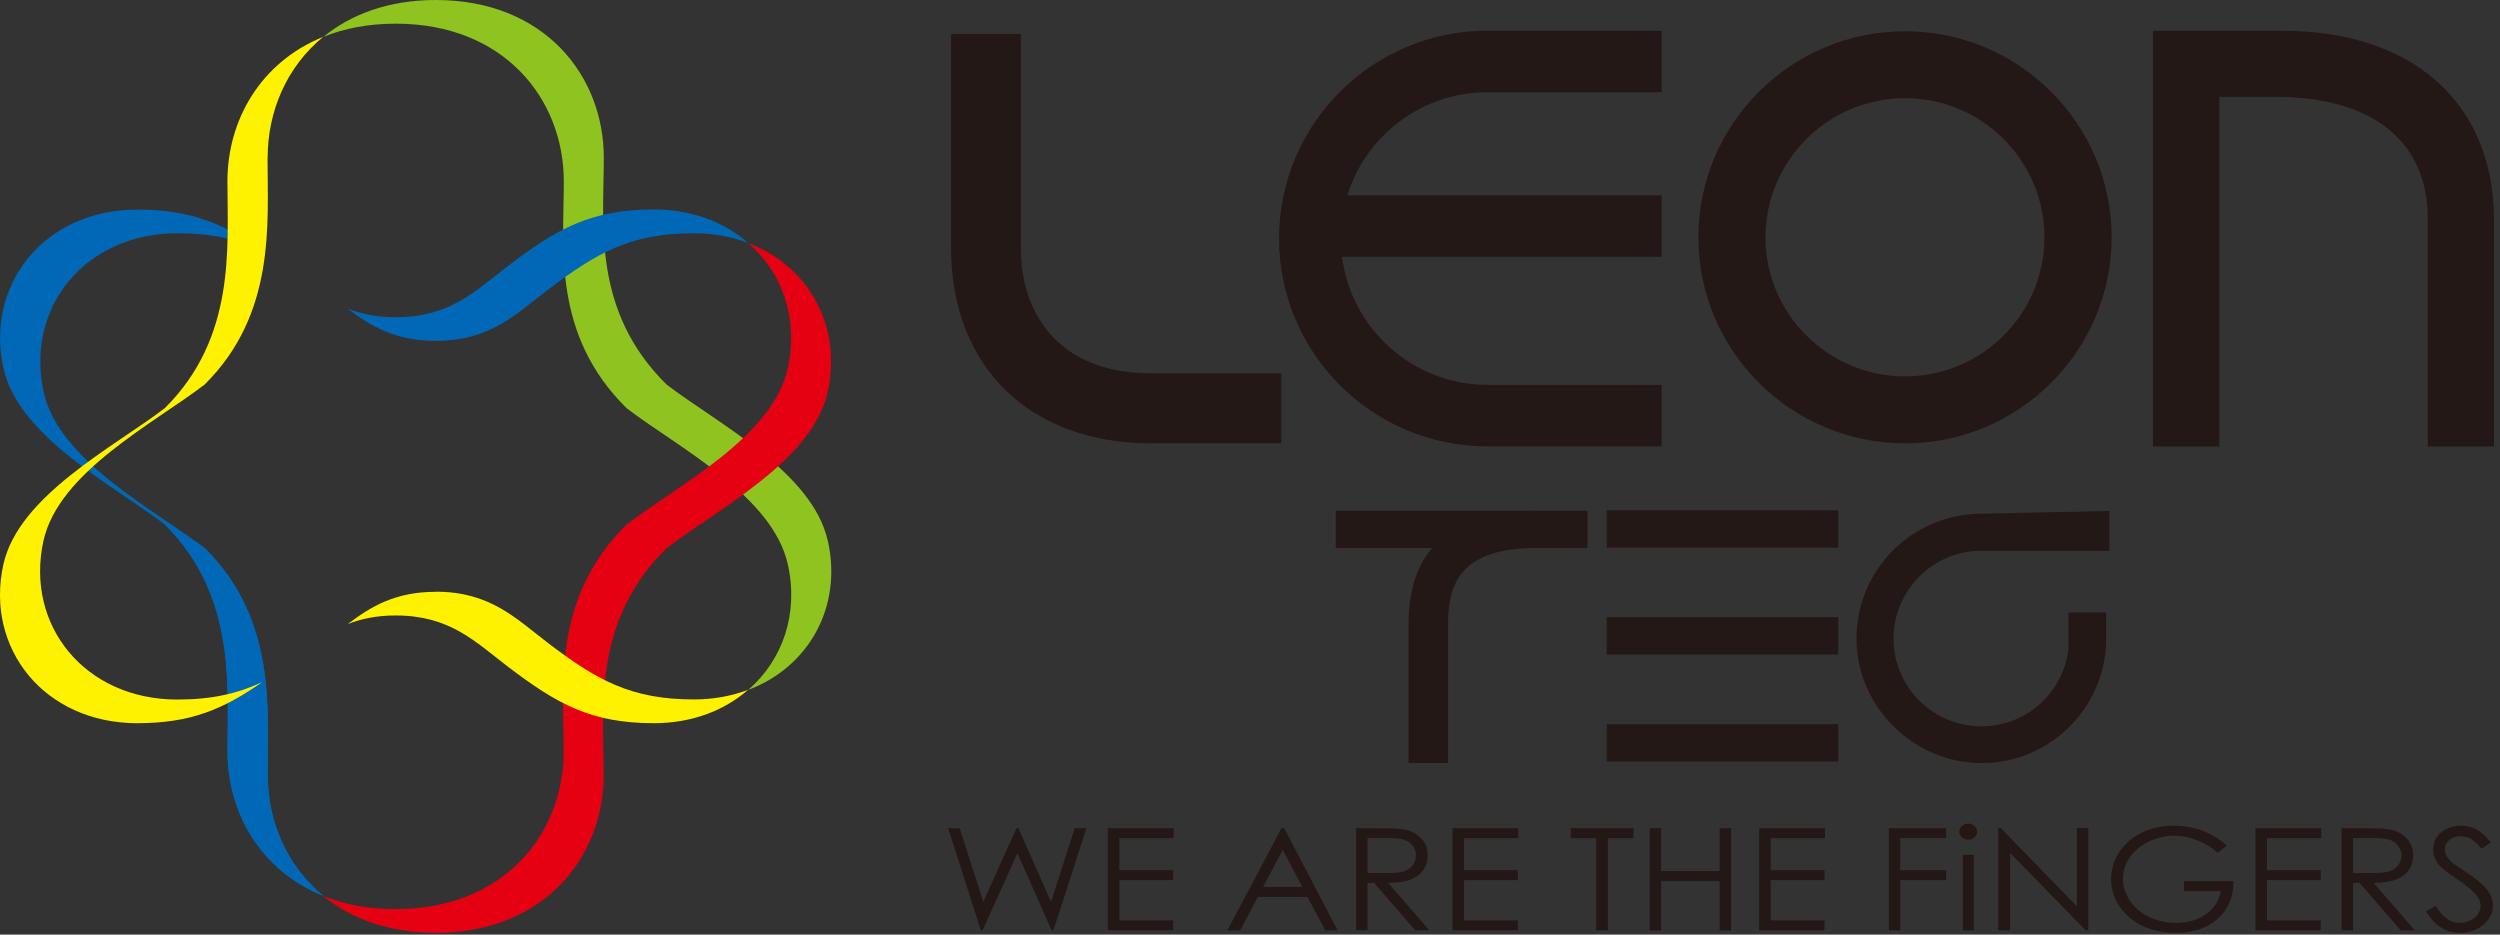 <svg width="107" height="40" viewBox="0 0 107 40" fill="none" xmlns="http://www.w3.org/2000/svg">
<rect x="0" y="0" width="107" height="40" fill="#333333" stroke="none"/>
<g clip-path="url(#clip0_348_20962)">
<path d="M8.767 23.466C6.593 21.795 2.517 19.725 1.87 16.781C1.075 13.178 3.627 9.983 7.599 9.983C9.069 9.983 10.178 10.239 11.225 10.727C9.567 9.567 8.165 8.971 5.883 8.971C1.91 8.966 -0.647 12.165 0.149 15.764C0.805 18.712 4.872 20.782 7.055 22.449C10.107 25.474 9.738 29.331 9.738 32.159C9.738 34.794 11.162 37.267 13.836 38.342C12.281 37.065 11.459 35.165 11.459 33.167C11.459 30.34 11.823 26.486 8.767 23.462V23.466Z" fill="#0068B7"/>
<path d="M35.428 23.143C34.772 20.199 30.705 18.125 28.53 16.458C25.335 13.312 25.843 9.58 25.843 6.753C25.843 3.235 23.3 0 18.653 0C16.64 0 15.027 0.609 13.841 1.577C14.735 1.214 15.773 1.013 16.937 1.013C21.588 1.013 24.131 4.248 24.131 7.765C24.131 10.597 23.628 14.325 26.823 17.475C29.002 19.142 33.069 21.212 33.72 24.16C34.192 26.28 33.491 28.26 32.022 29.528C34.605 28.561 36.066 25.984 35.432 23.148L35.428 23.143Z" fill="#8FC31F"/>
<path d="M23.444 12.407C25.556 10.799 27.016 9.983 29.703 9.983C30.544 9.983 31.321 10.131 32.018 10.395C31.002 9.508 29.614 8.966 27.987 8.966C25.3 8.966 23.835 9.786 21.727 11.394C20.339 12.456 19.261 13.577 16.933 13.577C16.119 13.577 15.459 13.433 14.884 13.209C15.877 13.962 16.919 14.589 18.649 14.589C20.973 14.589 22.055 13.464 23.444 12.407Z" fill="#0068B7"/>
<path d="M32.018 10.396C33.483 11.659 34.188 13.644 33.716 15.764C33.065 18.712 28.998 20.782 26.819 22.449C23.624 25.603 24.127 29.331 24.127 32.159C24.127 35.672 21.584 38.911 16.933 38.911C15.769 38.911 14.731 38.71 13.837 38.347C15.023 39.319 16.636 39.924 18.649 39.924C23.296 39.924 25.839 36.684 25.839 33.171C25.839 30.344 25.336 26.611 28.526 23.466C30.701 21.795 34.772 19.724 35.424 16.781C36.053 13.944 34.597 11.368 32.013 10.4L32.018 10.396Z" fill="#E50012"/>
<path d="M18.649 25.33C16.919 25.33 15.877 25.957 14.884 26.71C15.459 26.486 16.115 26.342 16.933 26.342C19.261 26.342 20.339 27.467 21.727 28.524C23.839 30.133 25.3 30.953 27.987 30.953C29.614 30.953 31.002 30.411 32.018 29.524C31.321 29.788 30.544 29.936 29.703 29.936C27.016 29.936 25.551 29.12 23.444 27.512C22.06 26.454 20.973 25.325 18.649 25.325V25.33Z" fill="#FFF200"/>
<path d="M7.056 22.449C10.107 25.473 9.738 29.331 9.738 32.159C9.738 34.793 11.163 37.267 13.836 38.342C12.282 37.065 11.459 35.165 11.459 33.167C11.459 30.34 11.823 26.486 8.768 23.462C8.309 23.112 7.734 22.816 7.056 22.444V22.449Z" fill="#0068B7"/>
<path d="M11.455 6.752C11.455 4.754 12.277 2.854 13.832 1.577C11.163 2.657 9.734 5.13 9.734 7.761C9.734 10.592 10.103 14.446 7.052 17.471C4.872 19.137 0.801 21.207 0.145 24.156C-0.65 27.754 1.906 30.953 5.874 30.953C8.157 30.953 9.559 30.357 11.217 29.197C10.17 29.685 9.065 29.941 7.591 29.941C3.618 29.941 1.066 26.746 1.861 23.143C2.513 20.199 6.584 18.125 8.759 16.458C11.81 13.433 11.451 9.58 11.451 6.752H11.455Z" fill="#FFF200"/>
<path d="M90.144 26.212V27.498C90.049 30.357 87.699 32.66 84.81 32.66C81.921 32.66 79.458 30.267 79.458 27.323C79.458 24.379 81.858 21.987 84.81 21.987C84.81 21.987 89.95 21.87 90.283 21.87V23.573C89.443 23.573 84.81 23.573 84.81 23.573C82.734 23.573 81.044 25.258 81.044 27.332C81.044 29.407 82.734 31.087 84.81 31.087C86.724 31.087 88.297 29.649 88.531 27.798V26.216H90.144V26.212Z" fill="#231815"/>
<path d="M65.874 23.448C62.998 23.448 61.978 24.501 61.978 26.643V32.656H60.288V26.683C60.288 23.148 62.539 21.857 65.874 21.857V23.453V23.448Z" fill="#231815"/>
<path d="M67.945 21.862H57.17V23.457H67.945V21.862Z" fill="#231815"/>
<path d="M78.68 21.839H68.768V23.439H78.68V21.839Z" fill="#231815"/>
<path d="M78.68 26.414H68.768V28.014H78.68V26.414Z" fill="#231815"/>
<path d="M78.68 30.993H68.768V32.593H78.68V30.993Z" fill="#231815"/>
<path d="M92.152 19.111H94.987V4.145H97.378C101.53 4.145 103.907 6.04 103.907 9.351V19.111H106.742V9.41C106.742 4.418 103.269 1.317 97.683 1.317H92.147V19.111H92.152Z" fill="#231815"/>
<path d="M63.668 1.317H71.119V3.947H63.668C60.846 3.947 58.46 5.807 57.669 8.356H71.119V10.991H57.44C57.831 14.074 60.464 16.471 63.668 16.471H71.119V19.106H63.668C58.743 19.106 54.744 15.118 54.744 10.207C54.744 5.296 58.748 1.312 63.668 1.312V1.317Z" fill="#231815"/>
<path d="M40.706 1.451V10.61C40.706 15.691 44.067 18.976 49.271 18.976H54.843V15.978H49.271C45.159 15.978 43.694 13.236 43.694 10.668V1.451H40.706Z" fill="#231815"/>
<path d="M72.691 10.157C72.691 15.019 76.659 18.975 81.535 18.975C86.41 18.975 90.378 15.019 90.378 10.157C90.378 5.295 86.41 1.339 81.535 1.339C76.659 1.339 72.691 5.295 72.691 10.157ZM75.563 10.157C75.563 6.873 78.241 4.202 81.535 4.202C84.828 4.202 87.502 6.873 87.502 10.157C87.502 13.441 84.824 16.108 81.535 16.108C78.245 16.108 75.563 13.437 75.563 10.157Z" fill="#231815"/>
<path d="M40.58 35.447H41.074L42.085 38.597L43.505 35.447H43.591L44.984 38.597L45.999 35.447H46.498L45.087 39.825H45.011L43.546 36.514L42.054 39.825H41.982L40.58 35.447Z" fill="#231815"/>
<path d="M47.415 35.447H50.233V35.873H47.909V37.244H50.21V37.67H47.909V39.391H50.21V39.816H47.415V35.438V35.447Z" fill="#231815"/>
<path d="M54.964 35.447L57.251 39.825H56.725L55.961 38.391H53.836L53.077 39.825H52.528L54.847 35.447H54.968H54.964ZM54.905 36.37L54.061 37.961H55.741L54.901 36.37H54.905Z" fill="#231815"/>
<path d="M58.042 35.447H59.017C59.561 35.447 59.929 35.465 60.123 35.506C60.415 35.564 60.648 35.694 60.833 35.887C61.017 36.084 61.107 36.321 61.107 36.608C61.107 36.845 61.044 37.056 60.918 37.235C60.792 37.414 60.612 37.553 60.379 37.643C60.145 37.737 59.821 37.782 59.413 37.786L61.174 39.816H60.572L58.81 37.786H58.532V39.816H58.042V35.438V35.447ZM58.532 35.873V37.365H59.377C59.705 37.37 59.947 37.343 60.105 37.289C60.262 37.235 60.383 37.146 60.473 37.02C60.563 36.899 60.603 36.76 60.603 36.608C60.603 36.456 60.558 36.326 60.468 36.209C60.379 36.088 60.262 36.003 60.118 35.949C59.974 35.895 59.732 35.873 59.395 35.873H58.532Z" fill="#231815"/>
<path d="M62.167 35.447H64.984V35.873H62.661V37.244H64.962V37.67H62.661V39.391H64.962V39.816H62.167V35.438V35.447Z" fill="#231815"/>
<path d="M67.227 35.873V35.447H69.914V35.873H68.818V39.821H68.319V35.873H67.223H67.227Z" fill="#231815"/>
<path d="M70.606 35.447H71.095V37.28H73.603V35.447H74.092V39.825H73.603V37.71H71.095V39.825H70.606V35.447Z" fill="#231815"/>
<path d="M75.293 35.447H78.11V35.873H75.787V37.244H78.088V37.67H75.787V39.391H78.088V39.816H75.293V35.438V35.447Z" fill="#231815"/>
<path d="M80.838 35.447H83.296V35.873H81.332V37.244H83.296V37.669H81.332V39.82H80.842V35.442L80.838 35.447Z" fill="#231815"/>
<path d="M84.239 35.25C84.347 35.25 84.437 35.286 84.509 35.353C84.581 35.42 84.621 35.501 84.621 35.595C84.621 35.689 84.585 35.77 84.509 35.837C84.433 35.904 84.343 35.94 84.239 35.94C84.136 35.94 84.046 35.904 83.97 35.837C83.893 35.77 83.857 35.689 83.857 35.595C83.857 35.501 83.893 35.42 83.97 35.353C84.046 35.286 84.136 35.25 84.239 35.25ZM84.006 36.585H84.478V39.82H84.006V36.585Z" fill="#231815"/>
<path d="M85.524 39.82V35.442H85.632L88.89 38.789V35.442H89.38V39.82H89.267L86.032 36.504V39.82H85.529H85.524Z" fill="#231815"/>
<path d="M95.311 36.182L94.929 36.505C94.655 36.263 94.354 36.079 94.026 35.958C93.698 35.833 93.379 35.77 93.069 35.77C92.682 35.77 92.314 35.855 91.963 36.021C91.613 36.187 91.343 36.415 91.15 36.702C90.957 36.989 90.862 37.294 90.862 37.612C90.862 37.93 90.961 38.252 91.159 38.548C91.356 38.844 91.631 39.077 91.981 39.243C92.332 39.413 92.718 39.498 93.136 39.498C93.644 39.498 94.071 39.373 94.421 39.122C94.772 38.871 94.978 38.544 95.046 38.14H93.473V37.715H95.594C95.594 38.391 95.365 38.929 94.915 39.328C94.471 39.727 93.873 39.924 93.123 39.924C92.215 39.924 91.496 39.65 90.966 39.099C90.557 38.678 90.355 38.185 90.355 37.63C90.355 37.217 90.471 36.832 90.705 36.474C90.939 36.12 91.258 35.837 91.667 35.64C92.076 35.438 92.534 35.34 93.051 35.34C93.469 35.34 93.859 35.407 94.228 35.541C94.596 35.676 94.956 35.886 95.306 36.182H95.311Z" fill="#231815"/>
<path d="M96.533 35.447H99.351V35.873H97.028V37.244H99.328V37.67H97.028V39.391H99.328V39.816H96.533V35.438V35.447Z" fill="#231815"/>
<path d="M100.219 35.447H101.194C101.738 35.447 102.106 35.465 102.299 35.506C102.591 35.564 102.825 35.694 103.009 35.887C103.193 36.084 103.283 36.321 103.283 36.608C103.283 36.845 103.22 37.056 103.095 37.235C102.969 37.414 102.789 37.553 102.555 37.643C102.322 37.737 101.998 37.782 101.589 37.786L103.351 39.816H102.749L100.987 37.786H100.709V39.816H100.219V35.438V35.447ZM100.709 35.873V37.365H101.553C101.881 37.37 102.124 37.343 102.281 37.289C102.439 37.235 102.56 37.146 102.65 37.02C102.74 36.899 102.78 36.76 102.78 36.608C102.78 36.456 102.735 36.326 102.645 36.209C102.555 36.088 102.439 36.003 102.295 35.949C102.151 35.895 101.908 35.873 101.571 35.873H100.704H100.709Z" fill="#231815"/>
<path d="M103.831 39.001L104.249 38.777C104.541 39.256 104.883 39.498 105.264 39.498C105.431 39.498 105.584 39.462 105.727 39.395C105.871 39.328 105.983 39.238 106.055 39.122C106.132 39.01 106.168 38.884 106.168 38.759C106.168 38.611 106.114 38.472 106.001 38.328C105.849 38.136 105.57 37.898 105.161 37.625C104.752 37.347 104.496 37.15 104.397 37.029C104.222 36.823 104.137 36.599 104.137 36.361C104.137 36.173 104.186 35.998 104.289 35.842C104.393 35.685 104.537 35.564 104.721 35.474C104.905 35.385 105.107 35.34 105.327 35.34C105.557 35.34 105.777 35.389 105.974 35.492C106.177 35.595 106.388 35.783 106.613 36.057L106.213 36.326C106.028 36.111 105.871 35.967 105.741 35.895C105.61 35.828 105.467 35.792 105.314 35.792C105.116 35.792 104.954 35.846 104.829 35.954C104.703 36.061 104.64 36.191 104.64 36.348C104.64 36.442 104.662 36.536 104.707 36.626C104.752 36.715 104.833 36.809 104.95 36.917C105.013 36.971 105.224 37.119 105.584 37.352C106.01 37.63 106.298 37.88 106.46 38.096C106.617 38.315 106.698 38.53 106.698 38.75C106.698 39.068 106.563 39.341 106.294 39.574C106.024 39.807 105.696 39.924 105.309 39.924C105.013 39.924 104.743 39.852 104.501 39.713C104.258 39.57 104.033 39.332 103.831 39.001Z" fill="#231815"/>
</g>
<defs>
<clipPath id="clip0_348_20962">
<rect width="106.743" height="39.924" fill="white"/>
</clipPath>
</defs>
</svg>
